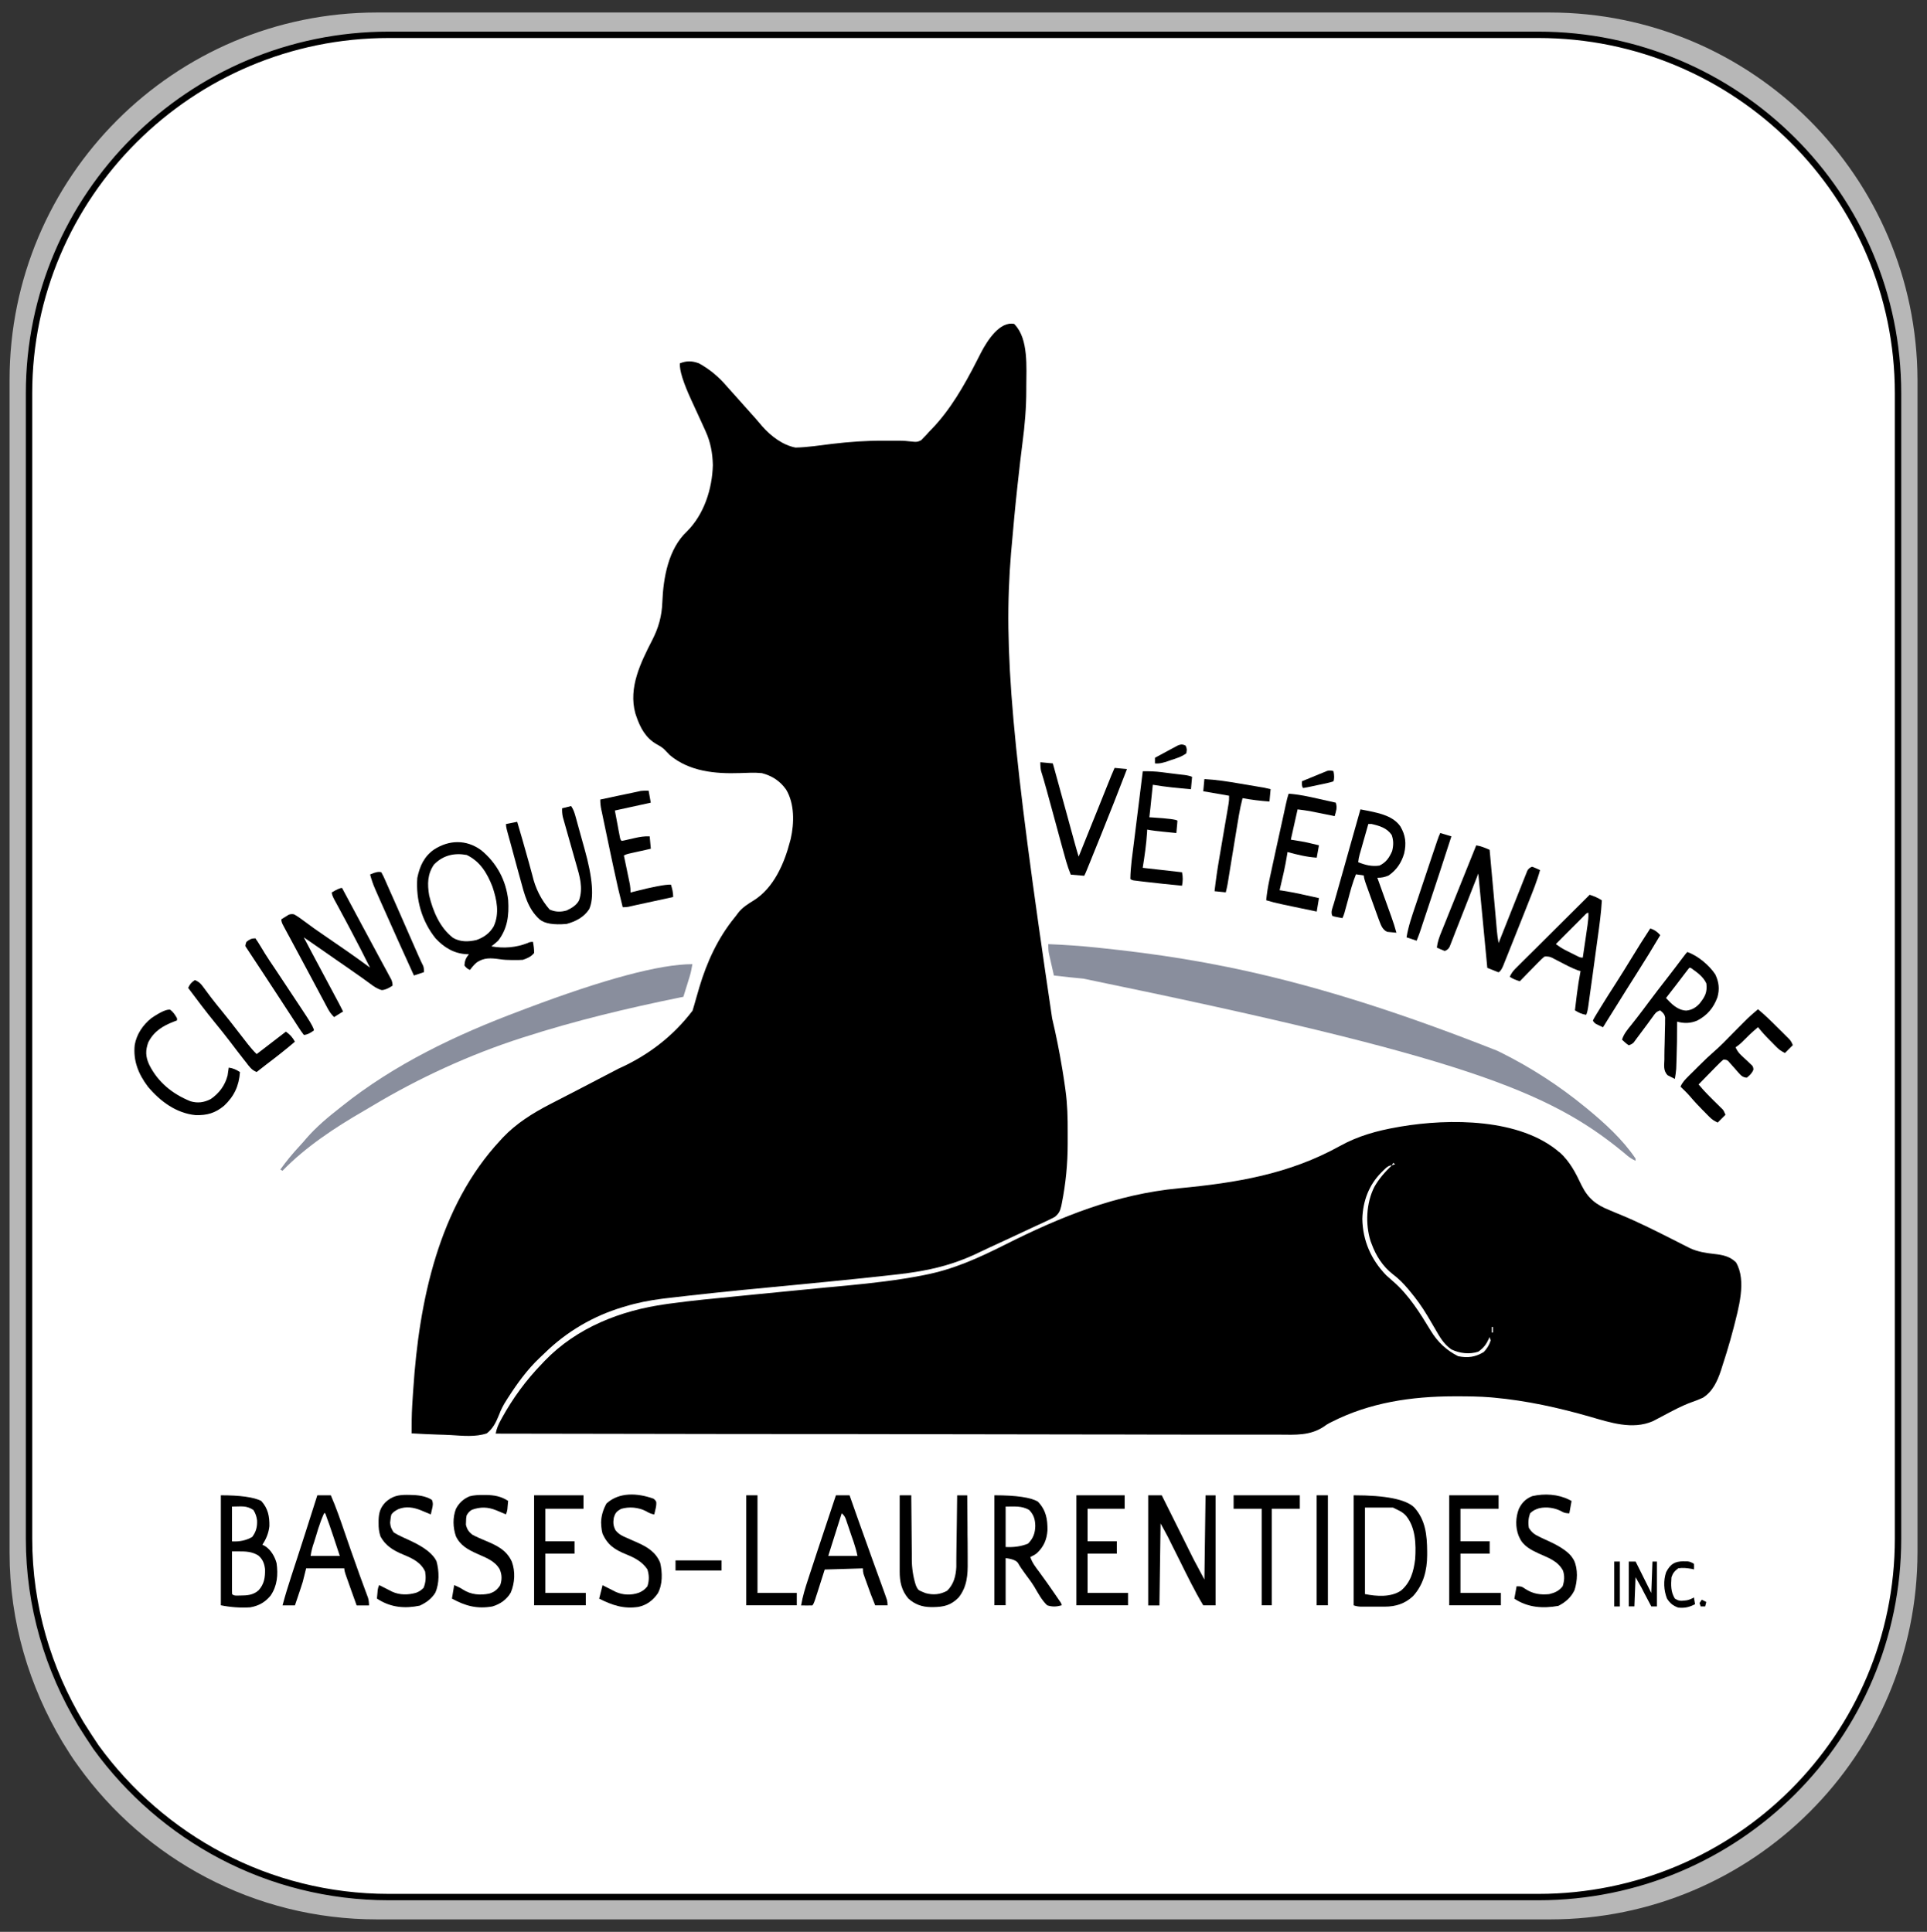 <?xml version="1.0" encoding="UTF-8"?>
<svg xmlns="http://www.w3.org/2000/svg" version="1.1" viewBox="0 0 302.09 302.91">
  <rect x="0" y="0" width="302.09" height="302.91" fill="#333333" stroke="none"/>
  <defs>
    <style>
      .cls-1 {
        fill: #fff;
        stroke: #000;
        stroke-miterlimit: 10;
      }

      .cls-2 {
        fill: #898e9d;
      }

      .cls-3 {
        fill: #b7b7b7;
      }
    </style>
  </defs>
  <!-- Generator: Adobe Illustrator 28.7.2, SVG Export Plug-In . SVG Version: 1.2.0 Build 154)  -->
  <g>
    <g id="Layer_2">
      <path class="cls-3" d="M242.9,1.96H59.1C27.3,1.96,1.5,27.76,1.5,59.56v183.9c0,10.9,3.1,21,8.3,29.7.8,1.3,1.6,2.6,2.5,3.8,10.4,14.5,27.5,24,46.8,24h183.9c31.8,0,57.6-25.8,57.6-57.6V59.56c-.1-31.8-25.9-57.6-57.7-57.6Z"/>
      <path class="cls-1" d="M241.15,5.46H60.95C29.85,5.46,4.55,30.66,4.55,61.66v179.6c0,10.6,3,20.5,8.1,29,.8,1.3,1.6,2.5,2.4,3.7,10.3,14.2,27,23.5,45.9,23.5h180.2c31.2,0,56.4-25.2,56.4-56.2V61.66c0-31-25.3-56.2-56.4-56.2Z"/>
      <path d="M159.06,50.87c2.21,2.26,1.83,6.8,1.83,9.75q0,.25,0,.5c0,2.81-.23,5.55-.6,8.33-.26,1.96-.47,3.92-.69,5.89-.02.2-.04.4-.07.61-.37,3.36-.68,6.73-.97,10.1q-.03.33-.06.66c-1.26,15.07.13,30.44,6.44,72.96.61,2.58,1.13,5.16,1.56,7.77.02.13.04.27.07.4.15.9.28,1.81.41,2.71.02.12.04.25.05.37.31,2.21.36,4.41.35,6.64,0,.58,0,1.15,0,1.73,0,3.19-.3,6.3-.93,9.44-.03.13-.05.26-.08.39-.18.78-.38,1.17-.99,1.68-.43.23-.84.44-1.28.64-.13.06-.25.12-.38.18-.41.19-.83.38-1.24.57-.29.13-.57.27-.86.4-.72.34-1.44.67-2.16,1.01-.61.28-1.22.57-1.83.85-.82.38-1.65.76-2.47,1.14-.6.28-1.2.56-1.8.85-1.19.58-2.4,1.07-3.65,1.5-.13.05-.27.09-.41.14-3.04,1-6.19,1.49-9.37,1.83-.39.04-.78.09-1.17.13-6.1.67-12.22,1.25-18.33,1.84q-8.16.76-16.29,1.72-.19.03-.39.05c-1.97.26-3.88.62-5.77,1.21-.14.04-.28.08-.42.12-4.58,1.38-8.75,3.83-12.17,7.18-.26.26-.53.51-.8.76-1.94,1.84-3.49,3.98-4.93,6.22-.08.13-.17.26-.25.39-.49.76-.88,1.5-1.19,2.35-.45,1.12-.93,2.11-1.9,2.87-1.78.6-3.77.38-5.62.27-.7-.04-1.39-.06-2.09-.08-1.36-.04-2.72-.11-4.08-.19,0-1.44,0-2.88.09-4.32,0-.16.02-.33.03-.5.03-.53.07-1.06.1-1.59.01-.18.02-.36.04-.55.9-13.74,3.97-28.61,13.65-38.99.13-.14.26-.28.39-.43,2.12-2.23,4.64-3.8,7.35-5.21.1-.05.21-.11.31-.16,1.37-.71,2.74-1.41,4.11-2.12,1.18-.61,2.36-1.22,3.53-1.84.93-.49,1.87-.98,2.8-1.46q7.14-3.19,11.64-9.11c.2-.64.38-1.29.56-1.93.14-.47.27-.94.41-1.41q.05-.17.1-.35c1.19-3.97,2.9-7.69,5.53-10.92.19-.23.37-.47.54-.71.68-.87,1.53-1.4,2.46-1.97,3.11-1.94,4.78-5.77,5.67-9.21.04-.15.08-.29.12-.44.56-2.47.61-5.51-.72-7.72-.95-1.35-2.2-2.16-3.8-2.58-1.14-.12-2.3-.05-3.44-.01-3.86.13-7.9-.23-10.99-2.81-.31-.31-.61-.62-.91-.94-.37-.34-.75-.55-1.19-.79-1.72-.99-2.56-2.6-3.18-4.43-.04-.13-.09-.26-.13-.39-1.12-4.06.85-7.98,2.65-11.5.99-1.93,1.5-3.75,1.58-5.93.15-3.82.94-8.37,3.85-11.09,2.7-2.69,3.97-6.67,4.07-10.41-.04-1.86-.36-3.61-1.14-5.31-.05-.12-.11-.24-.16-.36-.17-.38-.34-.76-.52-1.14q-.08-.18-.17-.37c-.45-.99-.9-1.98-1.36-2.96q-1.94-4.21-1.82-5.82c1.07-.42,1.91-.4,2.99,0,1.71.94,3.16,2.17,4.42,3.66.4.46.81.91,1.22,1.36.61.67,1.21,1.34,1.8,2.02.5.57,1.01,1.13,1.51,1.69.34.38.66.77.99,1.16,1.33,1.51,3.19,2.94,5.2,3.32,1.91-.04,3.84-.35,5.74-.58,2.69-.32,5.36-.51,8.07-.5.4,0,.8,0,1.2,0,.26,0,.52,0,.79,0,.13,0,.25,0,.38,0,.73,0,1.44.06,2.16.15.61.06.78.07,1.35-.22q.19-.2.38-.4c.14-.15.29-.3.44-.45.14-.16.28-.31.43-.48.14-.14.28-.28.42-.43,2.94-3.06,5.08-6.82,7-10.57.17-.33.34-.65.5-.98.09-.17.17-.34.26-.51.91-1.73,2.9-4.92,5.19-4.41Z"/>
      <path d="M244.49,180.67c1.62,1.46,2.53,3.24,3.45,5.19,1.02,2.06,2.29,3.06,4.4,3.9.36.15.73.3,1.09.46.18.07.35.15.54.22,2.72,1.12,5.34,2.43,7.97,3.76.11.06.23.11.34.17.53.27,1.06.54,1.59.81.19.09.37.19.56.28.16.08.32.16.49.25,1.23.57,2.48.76,3.82.91,1.32.15,2.43.36,3.4,1.31,1.73,2.9.36,7.34-.39,10.36-.33,1.29-.7,2.56-1.09,3.84q-.09.28-.18.57c-.18.57-.36,1.14-.54,1.7-.05.17-.11.34-.16.51-.55,1.65-1.3,3.3-2.82,4.25-.57.27-1.16.49-1.76.7-1.55.56-2.96,1.33-4.41,2.1-.44.24-.89.47-1.33.7-.12.06-.24.13-.37.19-3.2,1.37-6.63.21-9.79-.7-4.94-1.42-9.96-2.53-15.08-3-.18-.02-.36-.03-.55-.05-1.75-.14-3.5-.16-5.25-.16-.15,0-.3,0-.46,0-6.66.01-13.22.97-19.2,4.02-.12.06-.24.12-.36.18q-.44.23-.89.57c-2.16,1.42-4.44,1.26-6.95,1.24-.66,0-1.31,0-1.97,0-1.15,0-2.29,0-3.44,0-1.71,0-3.41,0-5.12,0-2.87,0-5.74,0-8.61-.01-2.84,0-5.68-.01-8.52-.02-.18,0-.35,0-.54,0-.9,0-1.8,0-2.69,0-6.35,0-12.71-.01-19.06-.03-6.17-.01-12.34-.02-18.52-.03-.19,0-.38,0-.58,0-1.91,0-3.82,0-5.73,0-3.89,0-7.79,0-11.68-.01-.18,0-.36,0-.54,0-11.95-.01-23.9-.04-35.85-.06.14-.78.41-1.41.79-2.1.06-.12.13-.23.19-.35,1.7-3.09,3.78-5.93,6.23-8.46.16-.16.31-.33.47-.5,5.05-5.23,11.92-7.91,19.01-8.89.13-.02.27-.04.41-.06,3.7-.51,7.41-.86,11.13-1.22.97-.09,1.95-.19,2.92-.29,3.23-.32,6.47-.63,9.7-.95.37-.04.75-.07,1.12-.11q.18-.02.36-.03c.12-.01.23-.02.35-.03.85-.08,1.7-.16,2.54-.24,3.88-.37,7.77-.82,11.6-1.56.12-.02.23-.04.35-.07,4.61-.89,8.53-2.68,12.69-4.77,8.81-4.43,17.38-7.9,27.26-8.84,9.01-.86,17.25-2.2,25.27-6.65,2.81-1.56,5.8-2.38,8.96-2.93.16-.03.33-.06.5-.09,7.64-1.29,18.71-1.33,24.91,4.03ZM218.38,182.36c-.06.12-.12.23-.18.35.17-.06.35-.12.53-.18-.12-.06-.23-.12-.35-.18ZM216.55,183.84c-1.97,1.98-2.9,4.52-2.98,7.28.06,3.42,1.38,6.41,3.75,8.85.35.32.7.63,1.06.94,2.48,2.14,4.23,4.98,5.92,7.76q1.59,2.63,4.28,3.98c1.52.31,2.69.15,4.02-.65.5-.53.87-1.11,1.09-1.82-.06-.17-.12-.35-.18-.53-.04.09-.08.18-.12.28-.42.91-.82,1.43-1.64,2.01-1.38.46-2.93.27-4.22-.35-1.22-.84-1.84-1.98-2.56-3.23-.34-.6-.69-1.19-1.05-1.79-.07-.12-.14-.23-.21-.35-.8-1.34-1.7-2.59-2.7-3.78q-.11-.14-.23-.28c-.74-.88-1.5-1.66-2.42-2.35-1.58-1.22-2.65-2.9-3.33-4.76-.06-.15-.11-.3-.17-.45-.84-2.69-.68-5.98.59-8.49.73-1.3,1.68-2.36,2.75-3.39-.68,0-1.18.68-1.65,1.12ZM233.87,208.06v.88h.18v-.88h-.18ZM233.69,208.94l.18.7-.18-.7Z"/>
      <path class="cls-2" d="M164.34,148.04c2.55.1,5.08.28,7.61.54.18.02.36.04.55.06,17.17,1.78,34.38,5.1,62.25,16.13.18.09.36.18.55.27,4.7,2.34,9.12,5.2,13.18,8.53.1.08.2.17.31.25,2.78,2.29,5.59,4.84,7.61,7.84v.35c-.48-.23-.88-.47-1.29-.81-.11-.09-.22-.18-.33-.28q-.18-.15-.36-.3c-11.64-9.54-25.18-14.95-84.58-27.17-1.54-.14-3.08-.31-4.62-.49q-.51-2.18-.74-3.26c-.03-.13-.06-.27-.08-.4-.06-.43-.06-.84-.06-1.27Z"/>
      <path class="cls-2" d="M108.54,151.2c-.11.7-.25,1.37-.46,2.04-.06.18-.11.36-.17.54-.06.18-.11.37-.17.56-.06.19-.12.38-.18.57-.14.46-.29.93-.43,1.39-.17.03-.34.07-.51.1-8.25,1.68-16.47,3.64-24.48,6.23-.12.04-.24.08-.36.11-8.16,2.63-16.12,6.28-23.48,10.7-.43.26-.86.51-1.29.76-4.48,2.59-9.11,5.64-12.72,9.37l-.35-.18c.95-1.33,1.96-2.55,3.07-3.74.35-.38.69-.76,1.02-1.16,1.54-1.77,3.39-3.33,5.24-4.77q.15-.12.3-.24c8.3-6.64,17.96-11.23,27.86-14.94.33-.12.66-.25,1-.38q18.48-6.98,26.12-6.98Z"/>
      <path d="M75.41,133.29c2.44,1.99,3.93,4.73,4.26,7.88.14,2.35-.1,4.44-1.58,6.34-.34.31-.69.59-1.06.88q2.98.53,5.69-.52.3-.19.83-.19c.11.59.2,1.16.18,1.76-.49.58-1.05.82-1.76,1.06-.47.03-.91.04-1.38.03-.13,0-.25,0-.38,0-.61,0-1.21-.03-1.82-.12-1.39-.19-2.52-.31-3.7.54-.39.34-.7.71-1,1.13q-.53-.18-.88-.7c.05-.77.23-1.17.7-1.76-.1,0-.21,0-.31,0-2-.09-3.56-1.03-4.91-2.48-2.16-2.69-3.12-6.06-2.87-9.48.38-1.84,1.05-3.35,2.63-4.46,2.36-1.52,5.05-1.59,7.37.1ZM68.05,135.54c-1.05,1.5-1.07,3.09-.77,4.86.59,2.47,1.68,5.07,3.74,6.65,1.12.67,2.43.64,3.68.34,1.16-.41,2.07-1.06,2.7-2.14.93-2.04.49-4.17-.2-6.22-.84-2.14-1.91-3.94-4.03-4.97-1.95-.36-3.71.04-5.12,1.49Z"/>
      <path d="M53.62,139.23l3.31,6.18q.16.3.33.61c.22.4.43.81.65,1.21.52.97,1.04,1.93,1.56,2.9.25.46.5.91.74,1.37.12.22.24.44.36.66.17.3.33.6.49.91.09.17.19.34.28.52q.2.43.2.96-1.07.71-1.72.69c-.75-.22-1.26-.59-1.88-1.06-.27-.19-.53-.39-.8-.58q-.21-.16-.43-.31c-.8-.57-1.6-1.13-2.41-1.69-.34-.24-.68-.48-1.03-.71-.17-.12-.35-.24-.52-.36-.56-.39-1.12-.78-1.68-1.17-.18-.13-.37-.26-.56-.39-.36-.25-.71-.5-1.07-.74-.16-.11-.32-.22-.49-.34-.14-.1-.28-.2-.43-.3-.3-.2-.6-.41-.9-.61.48.9.95,1.8,1.43,2.71.07.13.14.27.22.41,1.07,2.01,2.14,4.03,3.22,6.03.44.82.88,1.64,1.29,2.47-.46.29-.93.58-1.41.88-.48-.48-.71-.82-1.03-1.41-.1-.18-.19-.36-.29-.54-.1-.19-.21-.39-.31-.59-.17-.31-.33-.62-.5-.93-.17-.33-.35-.65-.52-.98-.44-.83-.89-1.66-1.33-2.49-.33-.61-.65-1.22-.98-1.83-.41-.77-.83-1.54-1.24-2.31-.25-.46-.5-.92-.74-1.38-.12-.22-.24-.44-.36-.66-.16-.3-.33-.61-.49-.91-.09-.17-.19-.35-.28-.53q-.2-.41-.2-.77c.24-.16.49-.31.74-.46q.21-.13.41-.26.43-.16.85-.06c.58.32,1.1.7,1.63,1.1,1.01.76,2.04,1.49,3.09,2.2,2.42,1.65,4.83,3.31,7.18,5.05-.97-1.96-1.97-3.89-2.99-5.82-.13-.25-.27-.51-.4-.76-.13-.25-.27-.5-.4-.75-.06-.12-.13-.24-.2-.37-.33-.62-.66-1.24-1-1.86-.07-.12-.13-.24-.2-.37-.12-.23-.25-.46-.38-.69q-.42-.78-.42-1.17,1.19-.7,1.58-.7Z"/>
      <path d="M231.41,132.55c.77.12,1.4.39,2.11.7.02.17.03.33.05.51.14,1.58.28,3.16.43,4.74.07.81.15,1.62.22,2.44.07.78.14,1.57.21,2.35.03.3.05.6.08.9.04.42.08.84.11,1.26.01.12.02.25.03.37.06.69.15,1.37.28,2.05.06-.15.12-.29.18-.45.55-1.39,1.1-2.77,1.65-4.16.28-.71.57-1.42.85-2.14.27-.69.55-1.37.82-2.06.1-.26.21-.53.31-.79.14-.37.29-.73.44-1.1.08-.21.17-.42.25-.63q.24-.47.77-.64c.42.16.83.34,1.23.53-.47,1.72-1.14,3.35-1.8,5.01-.12.31-.25.63-.37.94-.26.65-.52,1.3-.78,1.96-.33.84-.67,1.67-1,2.51-.26.64-.51,1.29-.77,1.93-.12.31-.25.62-.37.93-.17.43-.34.86-.52,1.29-.05.13-.1.26-.15.39q-.36.88-.75,1.07c-.58-.23-1.16-.46-1.76-.7-.46-4.88-.93-9.76-1.41-14.79q-1.54,3.93-3.08,7.86-.3.76-.44,1.11c-.1.25-.2.5-.29.75-.15.38-.29.75-.44,1.13-.08.21-.17.42-.25.64q-.24.48-.77.65c-.42-.16-.83-.34-1.23-.53.11-.92.4-1.7.75-2.55.06-.15.12-.29.18-.44.19-.48.39-.96.58-1.44.13-.33.27-.67.4-1,.35-.88.7-1.75,1.06-2.63.36-.9.72-1.79,1.08-2.69.71-1.76,1.41-3.51,2.12-5.27Z"/>
      <path d="M180.01,234.46h2.11c.07.13.13.26.2.4.62,1.25,1.25,2.5,1.87,3.75.32.64.64,1.29.96,1.93.31.62.62,1.24.93,1.87.12.24.23.47.35.71.17.33.33.67.5,1,.09.19.19.38.29.57.52,1,1.05,1.99,1.59,2.98.06-4.36.12-8.71.18-13.2h1.58v17.25h-1.94c-1.34-2.24-2.48-4.58-3.64-6.92-.3-.6-.59-1.19-.89-1.78-.18-.37-.36-.73-.55-1.1-.08-.17-.17-.34-.25-.51q-.11-.22-.22-.44c-.37-.71-.76-1.4-1.14-2.09-.06,4.24-.12,8.48-.18,12.85h-1.76v-17.25Z"/>
      <path d="M212.22,234.46q7.48,0,9.46,1.88c1.8,1.97,2.03,4.37,2.05,6.94,0,.19,0,.38,0,.58-.01,2.38-.59,4.64-2.23,6.43-1.27,1.18-2.71,1.63-4.41,1.63-.12,0-.25,0-.37,0-.26,0-.52,0-.78,0-.4,0-.79,0-1.19,0-.25,0-.5,0-.76,0-.23,0-.46,0-.69,0q-.57-.02-1.09-.2v-17.25ZM213.98,236.4v13.55c1.8.36,4.04.53,5.63-.53,1.53-1.28,2.01-3.04,2.24-4.96.15-2.27.08-4.92-1.41-6.76-.62-.69-1.15-.85-2.07-1.31h-4.4Z"/>
      <path d="M34.61,234.46q4.58,0,6.34.88c1.06,1.17,1.31,2.4,1.28,3.96-.11,1.07-.5,2.02-1.1,2.91.15.08.3.16.46.24.89.59,1.5,1.64,1.77,2.66.25,1.81.11,3.54-.94,5.08-.85,1.04-1.88,1.62-3.2,1.84-1.53.1-3.1-.02-4.6-.32v-17.25ZM36.37,236.23v5.46q1.82.1,3.17-.7c.61-.8.81-1.61.76-2.61-.09-.65-.23-1.05-.58-1.62-1.13-.74-1.88-.53-3.34-.53ZM36.37,243.27c0,.95,0,1.9,0,2.85,0,.32,0,.65,0,.97,0,.46,0,.93,0,1.39,0,.15,0,.29,0,.44,0,.35,0,.69.02,1.04.32.32.81.21,1.24.22,1.1-.01,2.03-.05,2.9-.81.9-.99,1.05-2.04,1.02-3.33-.1-.86-.36-1.56-1.04-2.13-1.01-.63-1.95-.65-3.1-.65q-.29,0-.58,0c-.15,0-.29,0-.44,0Z"/>
      <path d="M264.5,149.27c1.63.55,3.46,2.08,4.4,3.52.57,1.19.7,2.31.33,3.59-.6,1.64-1.59,2.83-3.15,3.64-1.06.45-2.05.48-3.17.17,0,.17,0,.35,0,.53.01,1.72-.02,3.43-.08,5.15,0,.21-.01.41-.02.62,0,.2-.01.39-.02.59,0,.17-.01.35-.02.53-.04.53-.12,1.04-.21,1.56-.24-.11-.47-.23-.7-.35-.15-.08-.3-.16-.46-.24-.67-.74-.51-1.51-.48-2.47q0-.29,0-.6c0-.63.02-1.26.04-1.89.02-.63.03-1.26.04-1.89,0-.39.02-.78.03-1.17,0-.18,0-.35,0-.54,0-.16,0-.31.01-.47-.1-.56-.36-.77-.78-1.12-.67.22-.8.49-1.21,1.06-.14.19-.28.38-.42.57-.08.1-.15.21-.23.32-.48.66-.97,1.31-1.46,1.96-.1.13-.2.27-.3.4q-.14.19-.28.38c-.08.11-.17.22-.25.34q-.24.26-.77.44c-.4-.25-.71-.56-1.06-.88.28-.91.85-1.57,1.44-2.3.22-.28.45-.57.67-.85.12-.15.23-.29.35-.45.57-.73,1.12-1.47,1.67-2.21.95-1.27,1.91-2.53,2.89-3.78.8-1.03,1.59-2.07,2.37-3.11q.63-.84.82-1.03ZM264.85,151.73c-.18.21-.35.42-.51.64-.11.14-.21.27-.32.41q-.17.22-.33.44c-.21.28-.43.56-.64.84-.11.14-.21.28-.32.42-.52.67-1.04,1.34-1.56,2.01.89.95,1.8,1.89,3.16,1.97.9-.08,1.52-.47,2.12-1.12.85-1.08,1.21-1.75,1.05-3.13-.49-1.09-1.51-1.78-2.46-2.46h-.18Z"/>
      <path d="M213.28,126.91c.28.05.56.11.83.16.15.03.31.06.47.09,1.82.38,3.84.83,4.95,2.42.82,1.39.96,2.68.59,4.25-.42,1.45-1.2,2.6-2.44,3.45-.65.27-1.05.35-1.76.35.08.22.16.44.24.66.29.81.58,1.62.87,2.43.13.35.25.7.38,1.05.18.5.36,1.01.54,1.51.06.16.11.31.17.47.3.83.56,1.65.79,2.5-.31-.02-.62-.05-.92-.09-.17-.02-.34-.03-.52-.05-.83-.36-1.03-1.21-1.35-2.01-.16-.41-.3-.82-.45-1.24-.05-.15-.11-.3-.16-.45-.11-.31-.22-.63-.34-.94-.17-.48-.34-.96-.52-1.44-.11-.31-.22-.61-.33-.92-.05-.14-.1-.29-.16-.44q-.36-1.01-.36-1.4-.61-.09-1.23-.18c-.53,1.31-.89,2.66-1.25,4.03-.12.46-.25.92-.38,1.38-.05.2-.11.41-.17.62q-.14.49-.32.84c-.26-.05-.52-.1-.78-.15-.14-.03-.29-.06-.44-.09-.12-.04-.24-.07-.36-.11-.3-.61.04-1.27.22-1.89.04-.16.09-.32.14-.48.15-.53.3-1.06.45-1.59.1-.37.21-.73.31-1.1.27-.97.54-1.93.82-2.9.28-.98.55-1.97.83-2.96.54-1.93,1.09-3.87,1.64-5.8ZM214.51,129.2c-.23.8-.45,1.59-.68,2.39-.08.27-.15.54-.23.81-.11.39-.22.78-.33,1.17-.03.12-.07.24-.11.37q-.18.62-.24,1.25c1.11.45,2.14.71,3.34.53,1.03-.5,1.53-1.23,1.98-2.27.22-.91.24-1.64-.07-2.53-.75-1.1-1.9-1.43-3.15-1.72h-.53Z"/>
      <path d="M155.89,234.46q5.16,0,6.83,1c1.27,1.34,1.51,2.73,1.49,4.51-.11,1.47-.59,2.57-1.67,3.58-.32.24-.65.42-1.02.59.29.89.82,1.57,1.38,2.31.87,1.19,1.72,2.38,2.55,3.6.1.15.2.29.3.44.09.13.18.27.28.41.08.12.16.24.25.36q.17.28.17.45c-.83.23-1.46.27-2.29,0-.85-.81-1.42-1.9-2.01-2.9-.41-.67-.87-1.29-1.34-1.91q-.84-1.13-1.18-1.76t-1.98-.83v7.39h-1.76v-17.25ZM157.65,236.23v6.34q1.95.11,3.52-.53c.8-.82,1.11-1.64,1.13-2.78-.02-1.02-.24-1.76-.96-2.5-1.17-.68-2.34-.53-3.7-.53Z"/>
      <path d="M131.07,234.46h2.11q.1.29.21.59c.27.77.54,1.53.81,2.3.12.35.25.7.37,1.05.76,2.15,1.53,4.3,2.31,6.45.07.2.15.4.22.61.36.98.71,1.97,1.07,2.95.13.36.26.72.39,1.08.06.16.12.33.18.5q.08.23.16.46c.05.13.1.26.14.4q.1.34.1.87h-1.94c-.49-1.19-.94-2.39-1.36-3.6-.06-.16-.11-.31-.17-.47q-.08-.22-.16-.45c-.05-.13-.09-.27-.14-.4q-.1-.36-.1-.88c-1.98.06-3.95.12-5.98.18q-.57,1.79-1.14,3.58c-.07.22-.14.44-.22.67-.04.12-.07.23-.11.35q-.27.84-.47,1.03c-.59.03-1.17,0-1.76,0,.24-1.42.65-2.75,1.1-4.11.07-.23.15-.45.22-.68.2-.6.39-1.19.59-1.79.2-.59.39-1.18.58-1.77.98-2.97,1.97-5.94,2.96-8.9ZM131.95,237.28c-.7,2.21-1.39,4.41-2.11,6.69h4.58c-.15-.76-.36-1.46-.6-2.19q-.06-.19-.13-.37c-.09-.26-.18-.52-.27-.78-.14-.4-.27-.8-.4-1.19-.09-.25-.17-.5-.26-.76-.04-.12-.08-.24-.12-.36q-.19-.64-.68-1.03Z"/>
      <path d="M49.75,234.46h2.11c.84,1.93,1.52,3.91,2.2,5.9.25.72.5,1.44.75,2.17.06.18.12.36.19.55.41,1.18.83,2.35,1.25,3.52.05.15.11.29.16.45.25.69.51,1.38.76,2.07.09.24.18.49.27.73.08.21.16.42.24.64q.17.53.17,1.24h-1.94c-.28-.77-.55-1.54-.83-2.31-.09-.26-.19-.52-.28-.79-.14-.38-.27-.75-.4-1.13-.04-.12-.08-.24-.13-.36q-.3-.83-.3-1.22h-5.98l-.53,2.11c-.21.66-.42,1.32-.65,1.98q-.08.25-.17.51c-.14.4-.27.81-.41,1.21h-1.94c.41-1.56.89-3.09,1.39-4.63.08-.26.17-.52.25-.77.22-.67.44-1.35.66-2.02.35-1.07.7-2.14,1.04-3.22.08-.26.17-.52.25-.78.63-1.94,1.25-3.89,1.86-5.83ZM50.8,237.28c-.36.81-.66,1.61-.93,2.46-.03.11-.07.22-.1.34-.07.23-.14.46-.21.69-.11.36-.22.71-.33,1.06q-.38,1.05-.54,2.14h4.58c-.25-.75-.5-1.5-.75-2.26-.07-.21-.14-.42-.21-.64-.42-1.27-.86-2.54-1.33-3.8h-.18Z"/>
      <path d="M249.18,140.29c.71.22,1.31.48,1.94.88-.11,1.96-.38,3.9-.65,5.85-.05.34-.09.68-.14,1.02-.1.71-.19,1.41-.29,2.12-.13.91-.25,1.81-.37,2.72-.1.7-.19,1.4-.29,2.09-.05.33-.09.67-.14,1-.06.46-.13.93-.19,1.39-.02.14-.04.28-.06.42q-.13.95-.33,1.34c-.7-.1-1.16-.33-1.76-.7.08-.66.16-1.33.24-1.99q.03-.28.07-.56c.15-1.21.34-2.41.57-3.61-.13-.04-.27-.08-.41-.11-1.09-.4-2.11-.97-3.14-1.5-.17-.09-.34-.17-.51-.26-.15-.08-.3-.16-.46-.24q-.45-.22-1.12-.17-.46.36-.92.85c-.08.09-.17.17-.26.26-.27.27-.54.55-.81.83-.18.19-.37.37-.55.56-.45.46-.9.92-1.34,1.38-.6-.19-1.06-.35-1.58-.7.23-.5.47-.86.86-1.25.1-.1.21-.21.31-.31.11-.11.22-.22.34-.34.12-.12.24-.24.36-.36.39-.39.78-.78,1.18-1.17.27-.27.54-.54.82-.81.72-.71,1.43-1.43,2.15-2.14.73-.73,1.46-1.46,2.19-2.18,1.43-1.43,2.87-2.86,4.3-4.28ZM248.36,143.56c-.21.21-.42.42-.62.63-.11.11-.22.22-.33.33-.35.35-.7.7-1.05,1.05-.24.24-.47.47-.71.71-.58.58-1.16,1.17-1.74,1.75.47.36.93.66,1.45.93q.21.1.42.21c.14.07.29.14.44.22.14.07.29.15.44.22.14.07.28.14.42.21.13.06.25.13.38.19q.32.16.67.14c.13-.86.25-1.72.38-2.58.04-.29.09-.59.13-.88.06-.42.12-.84.18-1.26.02-.13.04-.26.06-.39.09-.64.16-1.27.13-1.92q-.26-.02-.65.45Z"/>
      <path d="M89.53,126.38c.36.54.49.94.67,1.56q.09.32.18.64c.06.23.13.46.19.7.03.12.07.24.1.36.17.63.35,1.25.52,1.88.14.51.28,1.03.43,1.54q1.95,6.9.73,9.52c-.84,1.25-2.08,1.89-3.52,2.29q-3.06.27-4.22-.7c-1.86-1.65-2.4-3.95-3.03-6.28-.07-.24-.13-.48-.2-.72-.14-.5-.27-1-.41-1.5-.17-.64-.35-1.28-.52-1.92-.17-.61-.33-1.23-.5-1.84-.03-.12-.06-.23-.1-.35-.09-.33-.18-.66-.27-.99-.05-.19-.1-.37-.15-.57q-.11-.44-.11-.79l1.76-.35c.58,1.95,1.14,3.9,1.68,5.85.04.14.08.28.12.42.19.7.38,1.39.57,2.09q.71,3.09,2.71,5.39c.89.4,1.73.42,2.67.15.77-.36,1.54-.81,1.94-1.58.68-1.95.1-3.82-.46-5.74-.1-.34-.19-.68-.29-1.02-.13-.47-.27-.94-.4-1.41-.23-.82-.47-1.65-.7-2.47-.12-.44-.25-.88-.37-1.31-.06-.2-.11-.4-.17-.6q-.07-.26-.15-.53c-.1-.47-.13-.88-.11-1.36l1.41-.35Z"/>
      <path d="M141.1,234.46h1.76c0,.15,0,.31,0,.46.01,1.45.02,2.9.04,4.34,0,.74.01,1.49.02,2.23,0,.72.01,1.44.02,2.16,0,.27,0,.55,0,.82q0,2.09.62,4.07c.06.13.12.25.17.38.23.43.43.5.88.68.16.07.32.13.48.2,1.21.33,2.29.23,3.39-.37,1.04-1.01,1.37-2.34,1.44-3.74,0-.21,0-.41,0-.63,0-.12,0-.23,0-.35,0-.38,0-.75.01-1.13,0-.26,0-.53.01-.79,0-.69.02-1.38.03-2.07,0-.7.02-1.41.03-2.11.02-1.38.04-2.76.05-4.14h1.58c.02,1.66.03,3.32.04,4.99,0,.77,0,1.54.02,2.32,0,.75.01,1.49.01,2.24,0,.28,0,.57,0,.85.03,2.07-.09,3.95-1.43,5.63-1.21,1.21-2.27,1.46-3.94,1.49-.13,0-.27,0-.4,0-1.37-.02-2.51-.41-3.53-1.34-1.08-1.26-1.37-2.67-1.36-4.28,0-.13,0-.26,0-.39,0-.42,0-.85,0-1.27,0-.29,0-.59,0-.88,0-.77,0-1.55,0-2.32,0-.79,0-1.58,0-2.37,0-1.55,0-3.1,0-4.65Z"/>
      <path d="M275.59,158.25c1.08.89,2.06,1.85,3.05,2.84.28.28.56.56.84.83.18.18.36.36.53.53q.24.24.49.49.37.41.55.94c-.41.41-.81.81-1.23,1.23-.59-.3-.87-.48-1.32-.93q-.17-.17-.34-.34c-.12-.12-.23-.24-.35-.36q-.17-.17-.35-.35c-.66-.66-1.28-1.34-1.86-2.07-.92.76-1.76,1.58-2.6,2.43q-.39.38-.92.73c.24.54.5.89.93,1.29.11.11.22.21.34.32.23.22.47.44.71.66.11.11.22.21.33.32.1.1.2.19.31.29q.2.29.17.65c-.23.55-.57.86-1.03,1.23-.62-.05-.89-.31-1.29-.77-.11-.12-.21-.24-.32-.36-.11-.12-.22-.25-.33-.38-.22-.25-.44-.49-.66-.74-.1-.11-.19-.22-.29-.33q-.28-.3-.8-.24-.44.37-.9.85c-.09.09-.17.17-.26.26-.27.28-.54.55-.81.83-.18.19-.37.37-.55.56-.45.46-.9.92-1.35,1.38.94,1.13,1.97,2.15,3.02,3.17.13.13.26.26.39.39q.18.17.36.35t.45.84q-.61.61-1.23,1.23c-.59-.29-.87-.47-1.31-.91-.11-.11-.22-.22-.34-.34-.12-.12-.23-.23-.35-.36q-.18-.18-.36-.36c-.68-.69-1.34-1.39-1.96-2.13-.47-.54-.98-1.04-1.5-1.53.28-.68.71-1.1,1.22-1.62.09-.09.17-.17.26-.26.18-.18.36-.36.55-.54.28-.27.55-.55.82-.82q1.45-1.44,2.22-2.1c1.17-1,2.22-2.12,3.3-3.21.45-.46.9-.91,1.35-1.36.1-.1.2-.2.31-.31.67-.68,1.38-1.31,2.11-1.92Z"/>
      <path d="M102.37,234.95q.36.22.51.55c.03.44-.03.79-.14,1.22-.03.14-.07.28-.1.43q-.04.16-.08.32c-.53-.11-.82-.24-1.31-.53-1.17-.6-2.65-.73-3.91-.34-.7.4-.89.62-1.12,1.4-.12.77-.09,1.23.27,1.94.55.67,1.08.91,1.87,1.24.27.12.54.24.81.36.25.11.5.22.75.33,1.58.7,2.91,1.52,3.58,3.19.35,1.53.39,3.38-.38,4.78-.76,1.1-1.73,1.83-3.04,2.12-2.33.35-4.09-.26-6.15-1.29l.53-2.11c.38.19.76.38,1.13.57.15.08.3.15.45.23.15.08.3.15.45.23,1.15.53,2.47.57,3.66.15.57-.24.96-.52,1.34-1.01.3-.9.29-1.77-.01-2.67-.85-1.23-1.99-1.8-3.34-2.35-1.77-.73-2.89-1.44-3.69-3.25q-.14-.54-.18-1.06-.02-.33-.04-.66c.02-1.07.33-2.07.85-3,2.01-1.81,4.85-1.63,7.28-.78Z"/>
      <path d="M246.02,235.17l.35.18c-.12.64-.23,1.28-.35,1.94q-.7,0-1.09-.24c-1.08-.62-2.47-.84-3.68-.55-.58.19-.96.36-1.39.8-.26.75-.33,1.5-.18,2.28.45.7.88,1.03,1.63,1.38.18.09.37.18.56.27.33.15.65.3.98.45q2.89,1.33,3.7,2.65c.06.1.12.2.19.31.66,1.37.56,3.28.09,4.7-.52,1.12-1.44,1.91-2.53,2.46-2.44.43-4.78.28-6.9-1.13q.17-.96.35-1.94c.72,0,.82.03,1.38.42,1.18.77,2.34.95,3.73.81.88-.21,1.55-.51,2.11-1.23.27-.81.34-1.65.05-2.47-.81-1.51-2.3-2-3.77-2.66-1.21-.56-2.46-1.19-3.03-2.47-.05-.11-.1-.23-.16-.34-.51-1.36-.47-2.86.05-4.21.47-.97,1.11-1.6,2.1-1.99,1.93-.44,4.04-.31,5.82.58Z"/>
      <path d="M75.75,234.41q.21,0,.42,0c1.29.02,2.41.21,3.49.93-.02.29-.05.57-.08.86-.01.16-.03.32-.04.48q-.06.42-.23.77c-.5-.2-1-.41-1.5-.63-1.32-.54-2.48-.57-3.82-.09-.41.24-.6.47-.84.89q-.1.46-.09.95,0,.24-.02.49c.15.7.44,1.12.98,1.56.67.37,1.37.66,2.08.96,1.78.74,3.31,1.46,4.14,3.29.57,1.56.47,3.31-.16,4.83-.63,1.11-1.67,1.83-2.89,2.19-2.4.42-4.22-.07-6.34-1.23q.17-1.05.35-2.11.88.35,1.39.7c1.24.8,2.7.92,4.13.62.8-.26,1.25-.61,1.7-1.32.29-.87.28-1.63-.08-2.48-.75-1.34-2.21-1.84-3.54-2.44-1.44-.66-2.62-1.27-3.33-2.75-.47-1.37-.52-2.94.01-4.3.49-.93,1.17-1.55,2.13-1.96.72-.19,1.38-.21,2.12-.21Z"/>
      <path d="M63.84,234.4c.15,0,.3,0,.45,0,1.18.02,2.39.14,3.41.77.25.54.15.97.01,1.54-.03.14-.07.28-.1.43q-.04.16-.08.32c-.5-.2-1-.41-1.5-.63-1.16-.48-2.39-.68-3.58-.2-.49.26-.75.4-1.09.83q-.12.4-.15.85c-.02.15-.04.29-.05.44.04.64.2.99.56,1.53.44.28.84.49,1.31.7.13.06.25.12.38.18.37.18.75.35,1.13.52q3.13,1.49,3.89,3.12c.43,1.54.47,3.47-.19,4.94-.6.97-1.41,1.54-2.42,2.02-2.29.48-4.45.31-6.47-.94-.09-.06-.17-.11-.26-.17.02-.29.05-.57.08-.86.01-.16.03-.32.04-.48q.06-.42.23-.77c.38.19.76.38,1.13.57.15.08.3.15.45.23.15.08.3.15.45.23,1.19.55,2.5.53,3.75.18.53-.21.76-.36,1.18-.77.36-.87.39-1.63.25-2.55-.67-1.49-2.07-2.11-3.5-2.7-1.47-.61-2.73-1.37-3.5-2.81-.25-.75-.31-1.36-.3-2.14,0-.13,0-.26,0-.4.04-1.17.25-1.96,1.07-2.82,1.06-.98,2-1.17,3.42-1.17Z"/>
      <path d="M163.11,119.52c.64.06,1.28.12,1.94.18q.07.26.15.53c.45,1.65.91,3.3,1.36,4.95.23.85.47,1.7.7,2.54.22.82.45,1.64.67,2.46.09.31.17.63.26.94.12.44.24.87.36,1.31.04.13.07.26.11.39.14.5.28,1,.44,1.49.07-.17.14-.34.21-.51.64-1.59,1.28-3.18,1.92-4.77.33-.82.66-1.64.99-2.45.32-.79.63-1.58.95-2.37.12-.3.24-.6.36-.9.17-.42.34-.84.51-1.26.05-.13.1-.25.15-.38q.35-.86.54-1.26c.64.06,1.28.12,1.94.18-1.32,3.46-2.69,6.9-4.07,10.34-.22.54-.44,1.09-.66,1.63-.21.53-.42,1.05-.64,1.58-.1.25-.2.5-.3.75-.14.34-.28.69-.42,1.03-.08.19-.16.39-.24.59-.11.27-.23.55-.37.81-.7-.06-1.39-.12-2.11-.18-.57-1.39-.93-2.83-1.33-4.27-.08-.28-.15-.56-.23-.84-.2-.74-.4-1.47-.6-2.21-.28-1.03-.56-2.06-.84-3.09-.15-.55-.3-1.1-.45-1.64-.07-.26-.14-.51-.21-.77-.03-.12-.07-.24-.1-.37-.16-.59-.33-1.18-.5-1.77-.06-.22-.13-.44-.2-.66-.06-.19-.12-.38-.18-.58q-.13-.52-.13-1.4Z"/>
      <path d="M202.01,124.45c1.6.11,3.13.45,4.69.8.26.06.53.12.79.18.64.14,1.28.29,1.92.43.26.8.05,1.32-.18,2.11-.13-.03-.25-.05-.38-.08-.58-.12-1.15-.23-1.73-.35-.2-.04-.4-.08-.6-.12q-.29-.06-.59-.12c-.18-.04-.35-.07-.54-.11-.65-.12-1.31-.19-1.97-.28-.35,1.57-.7,3.14-1.06,4.75.7.12,1.39.23,2.11.35.43.09.85.18,1.28.29.19.05.39.09.59.14.14.03.28.07.43.1-.12.64-.23,1.28-.35,1.94-1.58-.1-3.05-.47-4.58-.88-.02.11-.03.22-.05.33-.29,1.91-.75,3.78-1.19,5.66.12.02.24.04.37.05,1.95.3,3.87.75,5.8,1.18l-.35,2.11c-.93-.19-1.86-.39-2.79-.58-.32-.07-.63-.13-.95-.2-.46-.09-.91-.19-1.37-.29q-.21-.04-.42-.09c-.81-.17-1.6-.37-2.39-.61.1-1.05.26-2.07.48-3.1.03-.14.06-.28.09-.43.1-.46.2-.93.3-1.39.07-.32.14-.65.21-.97.15-.68.29-1.35.44-2.03.19-.87.38-1.73.57-2.6.15-.67.29-1.34.44-2,.07-.32.14-.64.21-.96.1-.45.19-.89.29-1.34.03-.13.06-.26.09-.4.11-.51.23-1.01.4-1.5Z"/>
      <path d="M101.67,123.92c.12.64.23,1.28.35,1.94-1.86.41-3.72.81-5.63,1.23.14.75.28,1.5.43,2.28.04.24.09.47.13.72.04.19.07.37.11.56.04.19.07.38.11.58q.06.43.28.62.33-.04.71-.14.22-.05.44-.1c.31-.07.61-.14.92-.21.79-.18,1.51-.3,2.33-.26q.09.96.18,1.94-.41.09-.83.19c-.36.08-.72.16-1.08.24-.18.04-.36.08-.55.12-.17.04-.35.08-.53.12-.16.04-.32.07-.49.11q-.4.09-.75.28c.03.15.06.3.1.46.12.56.24,1.12.35,1.68.05.24.1.49.15.73.07.35.15.7.22,1.05.04.21.09.42.13.64q.1.55.1,1.25c.17-.04.35-.09.52-.14q4.48-1.15,5.81-1.1c.21.68.35,1.22.35,1.94-1.04.23-2.09.45-3.13.68-.36.08-.71.15-1.06.23-.51.11-1.02.22-1.53.33-.16.03-.32.07-.48.11-.15.03-.3.06-.45.1-.13.03-.26.06-.39.09q-.34.06-.87.06c-.51-1.99-.97-3.98-1.39-5.99-.06-.29-.12-.59-.19-.88-.13-.61-.26-1.22-.39-1.83-.16-.78-.33-1.56-.49-2.34-.13-.6-.26-1.21-.38-1.81-.06-.29-.12-.58-.18-.86-.08-.4-.17-.8-.25-1.2q-.04-.18-.08-.36c-.12-.56-.17-1.04-.17-1.61.94-.2,1.87-.4,2.81-.6.32-.07.64-.14.96-.2.46-.1.92-.2,1.38-.29.14-.03.28-.06.43-.09.13-.03.27-.06.41-.09.12-.03.23-.05.35-.08q.36-.05,1.24-.05Z"/>
      <path d="M227.18,234.46h7.75v2.11h-5.98v5.1h4.58v1.94h-4.58v6.16h6.34v1.94h-8.1v-17.25Z"/>
      <path d="M83.72,234.46h7.75v2.11h-5.98v5.1h4.58v1.94h-4.58v6.16h6.34v1.94h-8.1v-17.25Z"/>
      <path d="M179.13,120.93c1.01-.01,1.99.02,3,.15.13.02.25.03.38.05.26.03.53.06.79.1.4.05.81.1,1.21.15.26.03.51.06.77.09.12.01.24.03.36.04q.84.11,1.24.3c-.06.64-.12,1.28-.18,1.94-2.01-.18-4-.36-5.98-.7,0,.1-.02.2-.03.3-.05.45-.09.91-.14,1.36-.02.15-.03.31-.05.47-.1.99-.2,1.98-.32,2.97.17.01.34.02.52.03q3.61.23,3.88.5c-.02.33-.04.65-.08.98-.02.18-.04.36-.05.54-.01.14-.03.28-.04.42-.56-.05-1.13-.11-1.69-.17-.16-.02-.32-.03-.48-.05-.81-.08-1.6-.17-2.4-.32,0,.14-.01.27-.02.42-.11,1.88-.39,3.71-.68,5.57,2.03.23,4.07.46,6.16.7.16.82.14,1.31,0,2.11-1.98-.19-3.96-.4-5.93-.63-.19-.02-.39-.04-.59-.07q-.27-.03-.55-.07c-.16-.02-.32-.04-.49-.06q-.37-.06-.54-.24c.03-1.96.34-3.92.58-5.86.04-.32.08-.64.12-.96.1-.83.21-1.67.31-2.5.11-.85.21-1.71.32-2.56.21-1.67.41-3.34.62-5.01Z"/>
      <path d="M168.74,234.46h7.57v2.11h-5.81v5.1h4.58v1.94h-4.58v6.16h6.34v1.94h-8.1v-17.25Z"/>
      <path d="M26.7,158.33c.48.37.74.8,1.05,1.32v.35c-.16.06-.32.12-.48.18-1.76.69-3.12,1.5-4.02,3.25-.47,1.27-.44,2.26.13,3.49,1.35,2.75,3.67,4.63,6.49,5.76,1.13.33,2.12.19,3.17-.35,1.32-.9,2.24-2.14,2.64-3.7.07-.41.13-.82.18-1.23.7.1,1.17.32,1.76.7-.14,2.15-.91,3.8-2.49,5.28-1.39,1.16-2.68,1.52-4.48,1.47-3.04-.3-5.55-2.18-7.46-4.46-1.48-1.96-2.34-4.06-2.07-6.54.29-1.68,1.28-3.14,2.6-4.2q2.22-1.51,3-1.32Z"/>
      <path d="M188.81,122.16c1.89.1,3.72.39,5.58.71.51.09,1.01.17,1.52.26.32.05.65.11.97.16q.23.04.46.08t.43.07c.12.02.25.04.37.06.35.07.7.16,1.05.24-.06.64-.12,1.28-.18,1.94-1.43-.1-2.82-.27-4.22-.53-.23.9-.43,1.8-.58,2.72-.02.12-.04.25-.06.37-.07.4-.13.8-.2,1.2-.05.28-.09.56-.14.84-.12.73-.24,1.47-.36,2.2-.19,1.18-.39,2.36-.58,3.54-.07.41-.14.82-.2,1.23-.04.25-.08.5-.12.75q-.05.33-.11.66c-.08.42-.17.84-.28,1.26-.58-.06-1.16-.12-1.76-.18.2-1.75.45-3.48.75-5.21.06-.37.13-.74.19-1.11.13-.78.27-1.56.4-2.35.16-.92.32-1.83.47-2.75.06-.36.13-.73.19-1.09.04-.22.08-.44.11-.67q.05-.29.1-.59.09-.53.07-1.2c-1.34-.23-2.67-.46-4.05-.7.06-.64.12-1.28.18-1.94Z"/>
      <path d="M193.38,234.46h10.39v2.11h-4.4v15.14h-1.58v-15.14h-4.4v-2.11Z"/>
      <path d="M30.56,153.67c.54.24.84.47,1.19.94.09.12.18.24.27.36.09.13.19.26.29.39.2.27.41.55.61.82.1.14.21.28.32.42.48.63.99,1.25,1.49,1.86.9,1.1,1.78,2.23,2.65,3.36.42.54.84,1.08,1.26,1.62.08.1.16.21.24.31.43.54.86,1.05,1.36,1.53.14-.11.28-.21.42-.32l4.16-3.2c.64.47,1.04.88,1.41,1.58-1.44,1.23-2.93,2.4-4.44,3.54-.52.4-1.04.8-1.55,1.21-.77-.27-1.18-.88-1.66-1.51q-.14-.18-.28-.35c-.78-.99-1.54-1.99-2.3-2.99-.76-.99-1.54-1.97-2.33-2.93-1.44-1.76-2.81-3.59-4.17-5.41.27-.59.52-.87,1.06-1.23Z"/>
      <path d="M116.99,234.46h1.76v15.31h6.16v1.94h-7.92v-17.25Z"/>
      <path d="M40.06,147.16c.27.38.5.74.74,1.14.16.26.32.53.48.79q.13.21.26.43c.5.8,1.02,1.57,1.55,2.35,1.16,1.73,2.3,3.46,3.44,5.19.18.28.36.55.55.83.26.39.51.78.77,1.17.08.12.15.23.23.35q1.13,1.73,1.13,2.16-.93.7-1.58.7c-.31-.4-.59-.8-.86-1.23-.09-.13-.17-.26-.26-.4-.28-.43-.56-.87-.84-1.3-.19-.3-.39-.6-.59-.9-.41-.63-.82-1.26-1.23-1.89-.92-1.42-1.86-2.84-2.79-4.26-.47-.71-.93-1.42-1.4-2.12-.4-.6-.79-1.21-1.19-1.81q.01-.35.18-.7c.51-.38.77-.53,1.41-.53Z"/>
      <path d="M258.69,145.57c.69.23,1.1.51,1.58,1.06-1.17,1.99-2.38,3.95-3.62,5.9-1.11,1.74-2.2,3.49-3.29,5.24-.45.72-.9,1.44-1.35,2.16-.14.23-.28.45-.42.68-.1.15-.19.31-.29.47-.23-.11-.46-.22-.69-.33-.13-.06-.26-.12-.39-.19q-.33-.19-.5-.54.13-.3.36-.67c.08-.14.17-.28.25-.42q.14-.23.28-.45t.29-.48c.79-1.29,1.61-2.58,2.43-3.85.83-1.29,1.63-2.59,2.43-3.9.96-1.57,1.93-3.13,2.94-4.66Z"/>
      <path d="M59.78,136.77c.24.43.44.85.63,1.3.06.14.12.27.18.41.2.45.4.91.6,1.36.14.32.28.63.42.94.45,1,.89,2.01,1.33,3.02.15.34.3.69.45,1.03.57,1.3,1.15,2.61,1.72,3.92.06.15.13.29.2.45.12.27.24.55.36.82q.31.71.66,1.4.14.31.14,1.01c-.52.17-1.05.35-1.58.53-1.65-3.63-3.3-7.26-4.91-10.91-.14-.31-.28-.63-.42-.94-.19-.44-.39-.88-.58-1.32-.06-.13-.11-.26-.17-.39-.33-.75-.58-1.49-.79-2.28q1.17-.55,1.76-.35Z"/>
      <path d="M225.77,130.61q.87.26,1.76.53c-1.22,3.79-2.46,7.58-3.72,11.35-.07.2-.13.4-.2.6-.19.57-.38,1.14-.57,1.71-.06.17-.11.34-.17.52-.05.16-.11.32-.16.48q-.07.21-.14.42c-.15.43-.32.86-.49,1.28-.52-.17-1.05-.35-1.58-.53.28-1.74.86-3.37,1.42-5.04.11-.32.21-.63.32-.95.22-.66.44-1.32.66-1.98.28-.85.57-1.69.85-2.54.27-.81.54-1.62.81-2.42.05-.15.1-.31.16-.47.15-.43.29-.87.44-1.3.04-.13.09-.26.13-.39q.3-.89.5-1.28Z"/>
      <path d="M206.41,234.46h1.76v17.25h-1.76v-17.25Z"/>
      <path d="M255.35,244.85h1.06l2.46,4.93c.06-1.63.12-3.25.18-4.93h.7v7.04h-.88c-.05-.09-.1-.19-.15-.29-.23-.44-.46-.87-.69-1.31-.08-.15-.16-.3-.24-.45-.08-.15-.15-.29-.23-.45q-.11-.2-.21-.41c-.31-.57-.63-1.12-.95-1.68-.06,1.51-.12,3.02-.18,4.58h-.88v-7.04Z"/>
      <path d="M263.97,244.82c.19,0,.37,0,.56,0q.5.04,1.02.39.03.46,0,.88c-.11-.03-.23-.06-.34-.09-.72-.12-1.4-.21-2.12-.09-.58.45-.83.72-1.06,1.41-.09,1.22-.12,2.28.53,3.34.53.34.88.39,1.5.31.13-.02.27-.03.4-.05.41-.09.73-.23,1.09-.44l.18,1.06c-.94.47-1.58.63-2.64.53-.83-.3-1.28-.67-1.76-1.41-.51-1.3-.59-2.8-.14-4.14.68-1.3,1.35-1.7,2.78-1.71Z"/>
      <path d="M105.9,244.67h7.22v1.58h-7.22v-1.58Z"/>
      <path d="M185.81,116.88q.18.18.24.68c-.02.18-.04.36-.07.55-.73.56-1.6.81-2.46,1.09-.14.05-.28.1-.42.15-.7.23-1.3.42-2.04.35v-.88c.66-.36,1.32-.71,1.98-1.07.19-.1.37-.2.57-.31.18-.1.36-.19.55-.29.17-.09.33-.18.5-.27.49-.19.68-.2,1.16,0Z"/>
      <path d="M209.05,120.93q.2.99,0,1.58-.45.16-1.05.29-.32.07-.65.14c-.22.05-.45.09-.68.14-.22.05-.45.1-.68.15q-1.22.26-1.7.33-.18-.18-.19-.63c0-.14,0-.28.01-.43.72-.3,1.44-.6,2.17-.89q.31-.13.62-.26c.2-.08.39-.16.6-.24.18-.07.36-.15.55-.23q.46-.14.99.03Z"/>
      <path d="M253.06,244.85h.88v7.04h-.88v-7.04Z"/>
      <path d="M266.79,250.84l.7.35c-.06.23-.12.46-.18.7h-.7c-.06-.17-.12-.35-.18-.53.12-.17.23-.35.35-.53Z"/>
    </g>
  </g>
</svg>